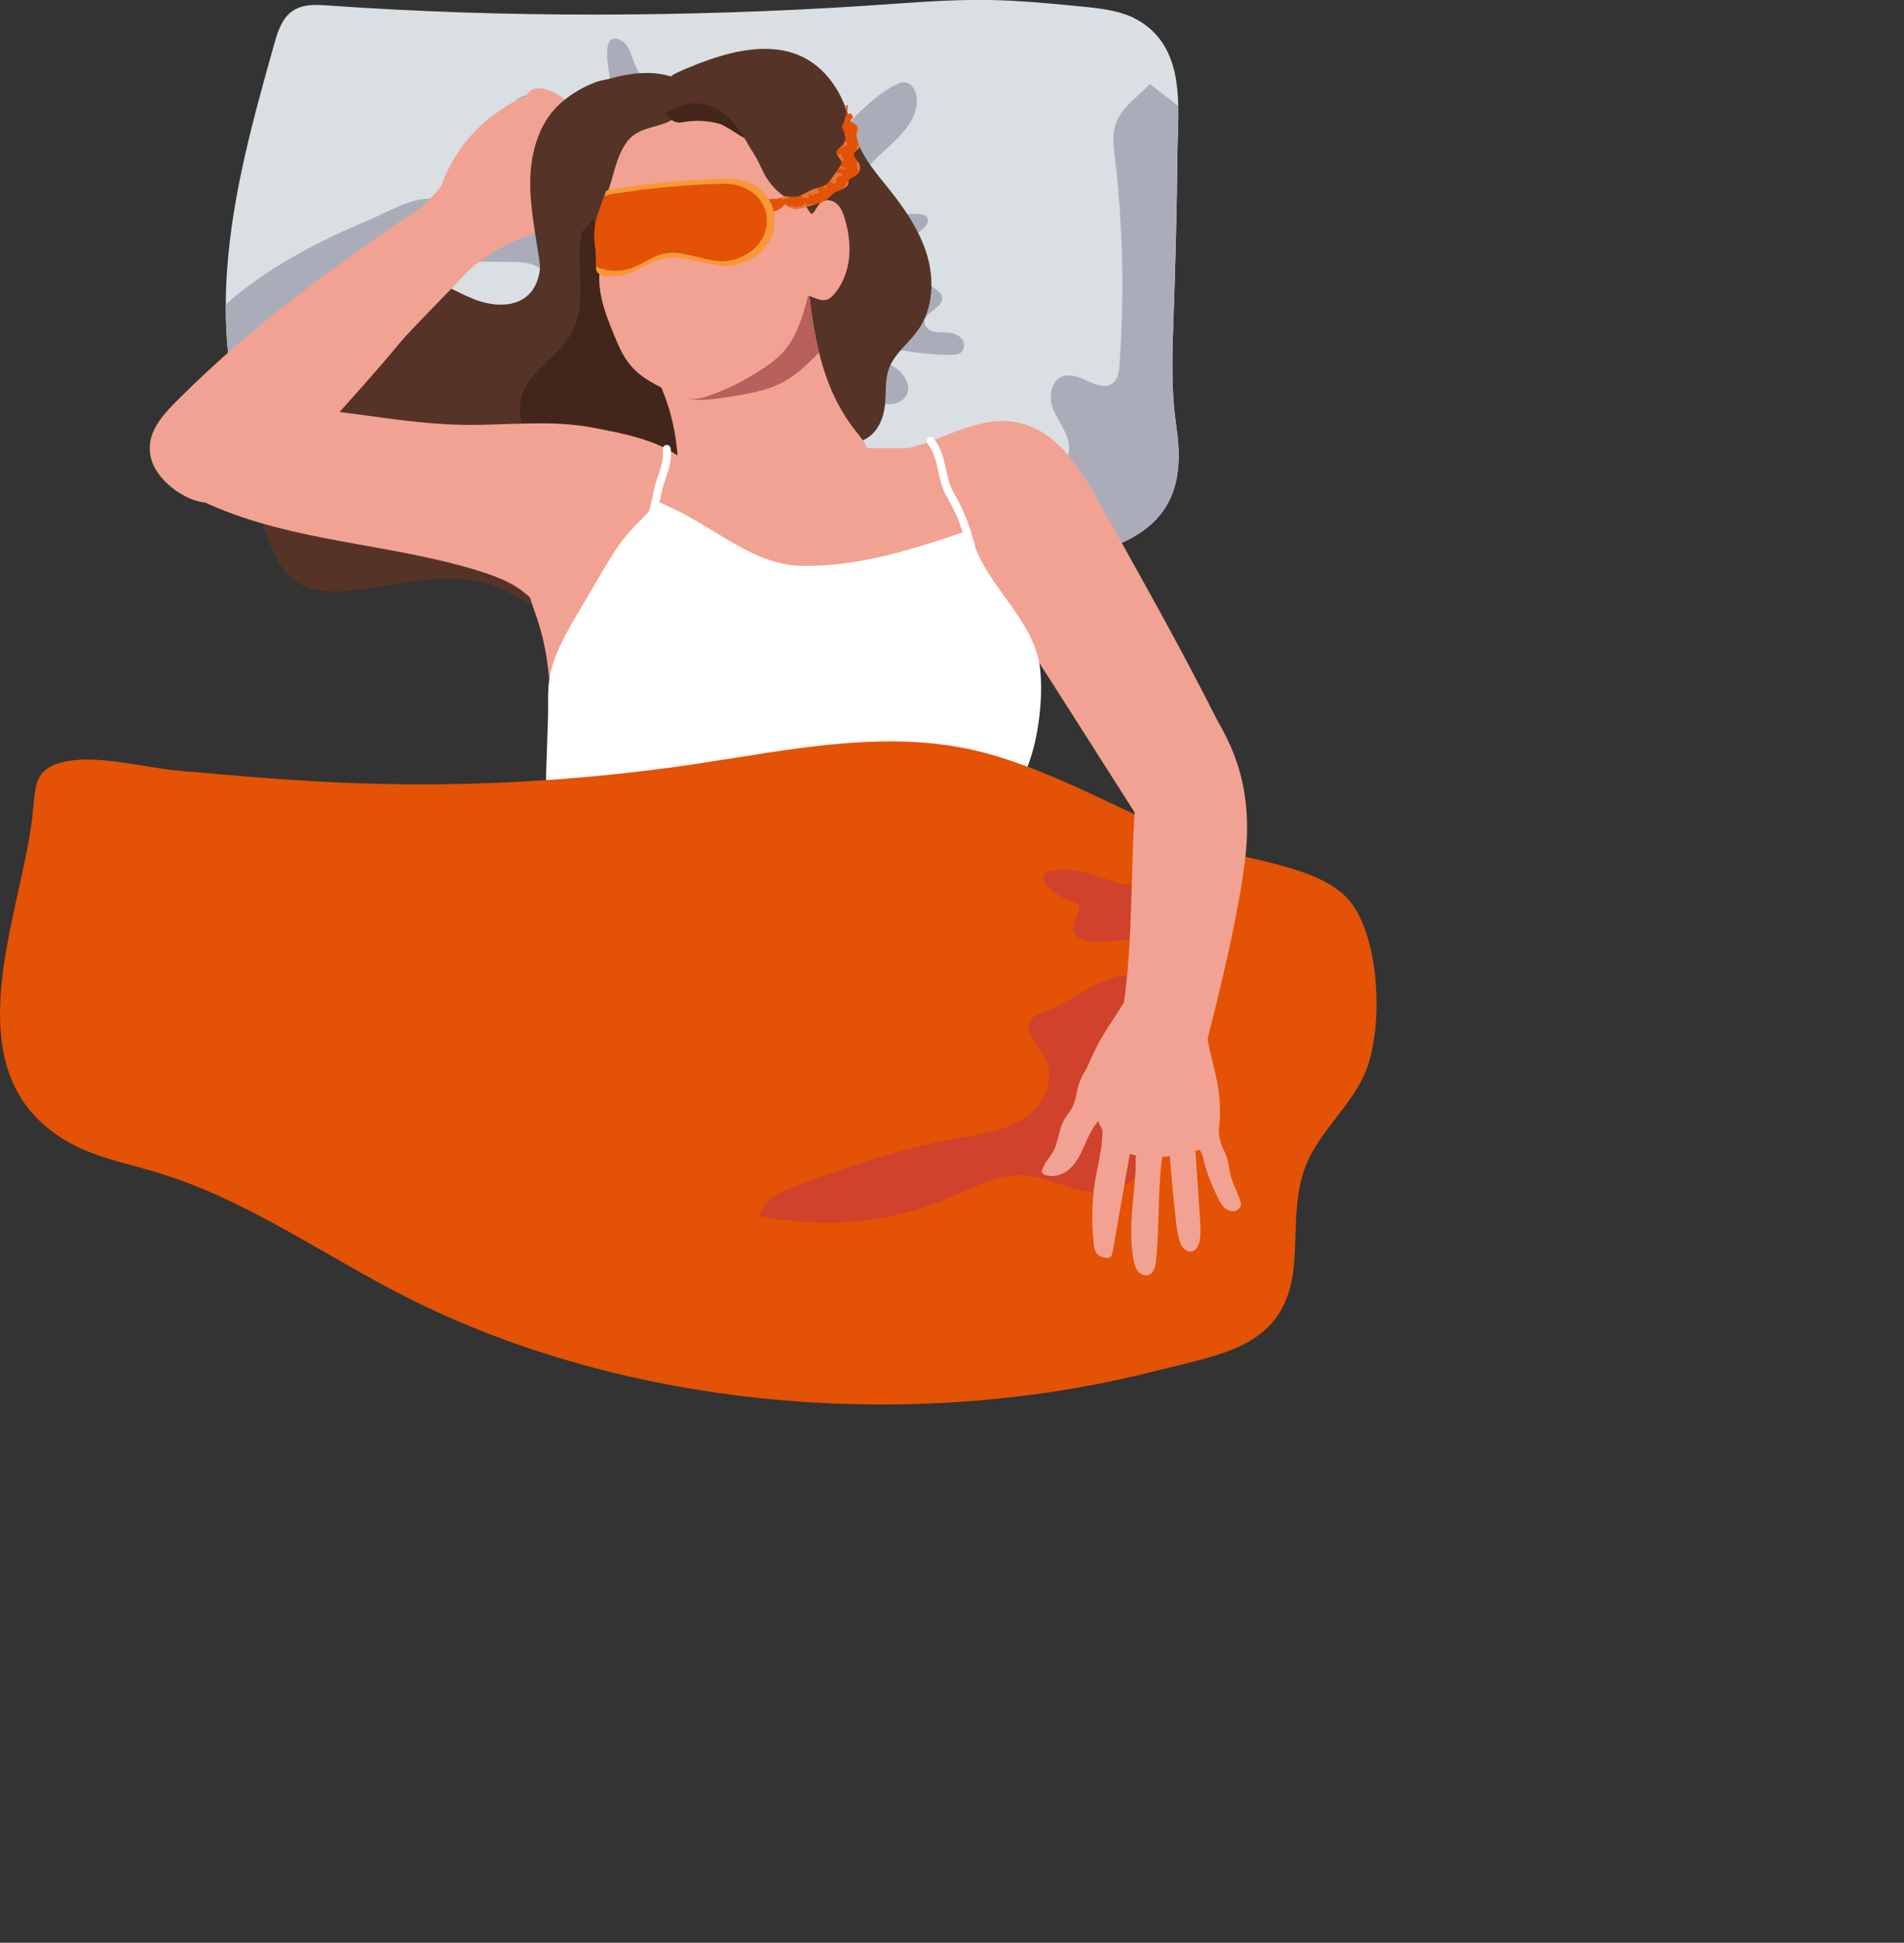 <svg width="148" height="151" viewBox="0 0 148 151" fill="none" xmlns="http://www.w3.org/2000/svg">
<rect x="0" y="0" width="148" height="151" fill="#333333" stroke="none"/>
<g id="Layer_1" clip-path="url(#clip0_2034_2557)">
<g id="pillow">
<path id="Vector" d="M21.023 38.039C21.358 38.583 21.723 39.111 22.152 39.541C22.164 39.554 22.173 39.562 22.186 39.575C22.572 39.959 23.004 40.263 23.445 40.541C27.827 43.315 32.901 43.749 37.813 44.133C48.447 44.961 58.946 44.999 69.513 44.45C72.847 44.277 76.186 44.045 79.537 43.762C83.571 43.42 88.139 42.753 90.328 39.82C91.813 37.832 91.758 35.35 91.431 33.092C91.066 30.568 91.1 28.204 91.189 25.634C91.355 21.025 91.482 16.416 91.524 11.807C91.533 10.718 91.614 9.482 91.588 8.236C91.546 6.354 91.253 4.442 90.103 2.978C89.662 2.416 89.09 1.918 88.36 1.513C87.096 0.817 85.543 0.652 84.05 0.504C81.645 0.268 79.231 0.036 76.809 -0.002C73.555 -0.053 70.31 0.255 67.065 0.462C53.512 1.336 39.047 1.391 25.498 0.424C24.425 0.348 23.238 0.293 22.402 1.133C21.795 1.745 21.511 2.712 21.256 3.628C19.67 9.287 18.075 15.015 17.651 20.983C17.587 21.869 17.553 22.764 17.549 23.659C17.532 28.791 18.529 33.978 21.027 38.035L21.023 38.039Z" fill="#D9DFE2"/>
<path id="Vector_2" d="M21.022 38.038C21.357 38.583 21.721 39.11 22.15 39.541C22.511 39.001 22.799 38.397 23.062 37.819C25.348 32.767 27.435 27.558 30.973 23.16C32.165 21.679 35.47 18.775 34.889 16.711C34.138 14.056 30.545 16.314 28.899 17.003C24.81 18.716 20.788 20.776 17.543 23.659C17.526 28.791 18.523 33.978 21.022 38.034V38.038Z" fill="#AAADB9"/>
<path id="Vector_3" d="M89.375 6.527C88.472 7.507 87.233 8.296 86.766 9.507C86.431 10.377 86.55 11.331 86.66 12.251C87.293 17.615 87.411 23.034 87.013 28.42C86.974 28.935 86.894 29.513 86.444 29.817C85.405 30.518 84.069 28.965 82.805 29.201C81.663 29.416 81.46 30.898 81.897 31.894C82.334 32.89 83.144 33.81 83.106 34.886C83.046 36.583 81.023 37.537 79.326 38.195C76.234 39.398 73.247 40.829 70.405 42.471C69.973 42.72 69.506 43.019 69.374 43.475C69.281 43.8 69.374 44.142 69.514 44.454C72.849 44.281 76.187 44.049 79.538 43.766C83.572 43.425 88.141 42.758 90.33 39.824C91.814 37.836 91.759 35.355 91.433 33.096C91.068 30.573 91.102 28.209 91.191 25.639C91.356 21.03 91.484 16.421 91.526 11.812C91.534 10.723 91.615 9.486 91.59 8.241" fill="#AAADB9"/>
<path id="Vector_4" d="M74.944 26.863C74.944 26.681 74.889 26.495 74.774 26.352C74.528 26.031 74.096 25.883 73.68 25.85C73.37 25.824 73.056 25.85 72.751 25.807C72.445 25.765 72.127 25.63 71.975 25.377C71.402 24.444 73.112 24.069 73.222 23.292C73.239 23.161 73.234 23.022 73.171 22.904C73.12 22.806 73.039 22.731 72.959 22.659C72.454 22.22 71.652 21.777 70.961 21.705C70.295 21.633 69.654 21.979 69.065 21.477C66.804 19.548 73.417 18.008 71.915 16.746C71.856 16.695 71.775 16.682 71.695 16.674C70.549 16.518 69.603 16.716 68.45 16.923C68.042 16.995 64.695 17.353 64.623 17.607C65.107 15.897 66.176 14.424 67.351 13.086C68.479 11.799 70.159 10.714 70.927 9.199C71.254 8.558 71.394 7.798 71.143 7.127C71.007 6.764 70.706 6.409 70.303 6.392C70.112 6.384 69.926 6.456 69.752 6.536C68 7.329 66.532 9.06 65.158 10.334C64.449 10.993 63.202 11.63 62.617 10.866C61.654 9.617 64.924 8.081 63.991 6.81C63.576 6.245 62.659 6.38 61.993 6.65C59.122 7.823 56.411 10.457 53.429 9.579C52.02 9.165 51.096 8.068 50.379 6.89C49.993 6.253 49.581 5.565 49.297 4.877C49.022 4.206 48.962 3.522 48.228 3.117C48.063 3.028 47.872 2.961 47.69 3.003C47.456 3.058 47.295 3.277 47.253 3.501C47.062 4.451 47.384 5.649 47.473 6.603C47.579 7.701 47.533 9.077 46.493 9.558C44.466 10.503 42.531 6.603 40.495 7.528C39.341 8.055 39.43 9.68 39.982 10.782C40.538 11.883 41.399 12.981 41.199 14.188C40.915 15.927 38.735 16.628 36.932 16.974C34.442 17.451 31.952 17.932 29.462 18.409C28.287 18.632 26.84 19.139 26.773 20.283C31.184 20.308 35.592 20.329 40.003 20.354C40.983 20.359 42.277 20.629 42.332 21.566C42.362 22.064 41.976 22.498 41.556 22.798C40.228 23.739 38.45 23.858 36.962 24.55C36.571 24.731 36.168 24.993 36.058 25.394C35.859 26.124 36.741 26.723 37.53 26.812C39.346 27.015 40.983 25.875 42.654 25.166C44.326 24.457 46.731 24.389 47.537 25.959C47.999 26.854 47.719 27.935 47.303 28.851C46.748 30.07 45.955 31.227 45.781 32.544C45.607 33.865 46.349 35.439 47.728 35.612C49.161 35.789 50.256 34.439 50.884 33.198C51.511 31.953 52.178 30.497 53.565 30.117C54.167 29.952 54.812 30.028 55.423 30.142C58.167 30.653 60.746 31.927 62.77 33.768C63.584 34.506 65.073 35.274 65.586 34.321C66.078 33.409 64.611 32.447 64.831 31.442C66.002 29.969 68.946 32.328 70.269 30.978C71.152 30.079 70.096 28.53 68.84 28.247C67.584 27.964 66.278 28.382 64.988 28.348C64.483 28.336 63.83 28.23 63.877 27.635C63.936 26.888 65.158 26.888 65.705 26.841C67.699 26.685 69.667 27.221 71.635 27.449C72.395 27.538 73.158 27.58 73.926 27.58C74.176 27.58 74.439 27.572 74.643 27.437C74.829 27.31 74.919 27.099 74.923 26.88L74.944 26.863Z" fill="#AAADB9"/>
</g>
<g id="girl">
<path id="Vector_5" d="M65.787 42.196C65.91 42.964 66.113 43.732 66.512 44.399C67.013 45.243 67.793 45.893 68.633 46.412C69.566 46.99 70.593 47.421 71.662 47.687C73.414 48.121 75.242 48.109 77.045 48.096C77.482 48.096 77.991 48.045 78.216 47.674L78.254 47.577C79.246 49.075 88.197 63.147 88.197 63.147C88.197 63.147 95.684 66.376 95.888 66.279C96.227 62.413 95.926 59.264 95.345 57.441C95.294 57.28 95.239 57.251 95.179 57.09C95.039 56.812 94.899 56.529 94.755 56.25C91.667 50.143 89.342 46.057 86.012 40.077C84.948 38.169 83.768 35.903 82.076 34.396C80.96 33.4 79.624 32.737 77.957 32.728C77.647 32.728 77.342 32.745 77.036 32.788C74.271 33.142 71.734 35.016 68.909 35.058C68.323 35.067 67.7 35.004 67.182 35.286C66.618 35.594 66.338 36.244 66.151 36.856C65.621 38.578 65.494 40.423 65.782 42.2L65.787 42.196Z" fill="#F2A292"/>
<path id="Vector_6" d="M65.045 6.945C65.805 8.186 66.102 9.633 66.627 10.975C67.162 12.343 68.082 13.428 68.995 14.563C70.271 16.15 71.463 17.851 72.053 19.797C72.638 21.742 72.541 23.979 71.37 25.642C70.636 26.685 69.508 27.487 69.084 28.69C68.778 29.559 68.888 30.513 68.795 31.429C68.689 32.484 68.244 33.594 67.306 34.105C66.598 34.489 65.724 34.464 64.956 34.219C61.995 33.265 59.866 30.741 58.402 28.145C56.523 24.815 54.971 21.299 53.774 17.669C53.163 15.812 52.642 13.93 52.218 12.022C51.789 10.089 51.84 8.603 51.925 6.662C51.933 6.476 51.942 6.286 52.027 6.122C52.154 5.873 52.43 5.738 52.688 5.619C56.858 3.75 62.135 2.188 65.049 6.949L65.045 6.945Z" fill="#563327"/>
<path id="Vector_7" d="M46.885 6.265C43.793 7.261 41.218 10.072 41.053 13.3C40.938 15.533 41.914 17.686 42.011 19.919C42.058 20.995 41.854 22.164 41.078 22.911C40.017 23.932 38.287 23.81 36.912 23.282C35.538 22.755 34.287 21.89 32.844 21.586C30.537 21.1 28.115 22.172 26.43 23.823C24.751 25.473 23.686 27.63 22.723 29.774C22.019 31.34 21.353 32.927 20.721 34.526C20.309 35.577 19.906 36.658 19.872 37.785C19.834 39.055 20.263 40.292 20.695 41.49C21.217 42.93 21.832 44.466 23.13 45.285C24.148 45.926 25.425 46.015 26.63 45.947C30.456 45.741 34.367 44.234 38.007 45.424C39.373 45.871 40.59 46.669 41.918 47.214C44.531 48.286 47.568 48.294 50.19 47.247C52.811 46.197 54.996 44.099 56.137 41.524C56.553 40.587 56.837 39.595 57.248 38.658C57.859 37.274 58.754 36.012 59.255 34.585C59.861 32.859 59.861 30.981 59.772 29.153C59.628 26.254 59.267 23.367 58.746 20.509C57.982 16.323 56.883 12.047 54.864 8.265C53.261 5.26 49.948 5.281 46.894 6.269L46.885 6.265Z" fill="#563327"/>
<path id="Vector_8" d="M78.688 57.678C77.043 61.852 75.104 65.95 74.23 70.348C74.166 70.66 74.103 70.99 73.886 71.222C73.645 71.479 73.276 71.559 72.928 71.618C69.029 72.281 65.038 71.884 61.101 71.483C55.544 70.918 49.987 70.352 44.43 69.791C44.193 69.766 43.943 69.736 43.76 69.588C43.565 69.428 43.489 69.166 43.429 68.921C41.779 62.172 43.968 54.837 41.8 48.232C41.52 47.371 41.164 46.531 41.007 45.64C40.434 42.432 42.606 39.229 45.436 37.596C48.269 35.962 51.638 35.578 54.9 35.329C59.871 34.949 64.86 34.806 69.844 34.831C71.108 34.835 72.385 34.856 73.602 35.181C74.832 35.511 75.961 36.135 77.026 36.827C80.436 39.043 82.006 41.774 81.586 45.843C81.162 49.975 80.211 53.807 78.688 57.673V57.678Z" fill="#F2A292"/>
<path id="Vector_9" d="M47.728 14.791C45.76 15.394 45.052 17.817 45.052 19.864C45.052 21.915 45.421 24.11 44.424 25.904C43.397 27.753 41.094 28.803 40.542 30.842C40.165 32.227 40.716 33.67 41.259 34.999C42.129 37.131 43.172 39.452 45.268 40.423C46.965 41.208 48.975 40.9 50.736 40.267C52.081 39.786 53.417 39.072 54.184 37.874C54.88 36.793 55.02 35.459 55.139 34.181C55.266 32.83 55.394 31.479 55.525 30.129C55.618 29.137 55.712 28.137 55.567 27.153C55.41 26.085 54.974 25.077 54.515 24.098C53.586 22.114 52.547 20.185 51.393 18.324C50.46 16.808 49.319 15.238 47.605 14.74L47.728 14.787V14.791Z" fill="#42261B"/>
<path id="Vector_10" d="M50.777 28.808C52.165 31.395 52.826 34.363 52.674 37.288C54.039 39.132 56.004 39.554 58.706 39.554C60.487 39.554 67.177 38.296 67.563 35.92C67.745 34.793 66.82 33.941 66.222 33.122C65.421 32.029 64.793 30.822 64.322 29.555C64.059 28.842 63.843 28.116 63.66 27.382C63.245 25.698 63.016 23.963 62.825 22.232C61.964 23.431 60.759 24.322 59.427 24.988C58.846 25.28 58.235 25.529 57.624 25.744C55.613 26.445 53.505 26.812 51.465 27.415C51.079 27.529 50.633 27.724 50.57 28.116C50.531 28.357 50.654 28.593 50.769 28.808H50.777Z" fill="#F2A292"/>
<path id="Vector_11" d="M46.1 33.239C42.753 32.602 39.304 33.083 35.898 33.02C30.362 32.914 24.898 31.357 19.371 31.627C18.951 31.648 18.518 31.682 18.137 31.863C17.666 32.087 17.322 32.514 17.034 32.948C16.096 34.349 15.515 35.983 15.354 37.658C15.32 38.005 15.312 38.376 15.502 38.667C15.672 38.929 15.969 39.072 16.253 39.199C22.866 42.158 30.409 42.23 37.319 44.407C38.354 44.732 39.385 45.112 40.288 45.716C41.463 46.501 42.375 47.636 43.058 48.873C43.211 49.151 43.385 49.464 43.69 49.561C44.03 49.67 44.382 49.481 44.687 49.295C47.041 47.847 49.43 46.37 51.296 44.336C52.904 42.58 55.131 39.148 53.82 36.679C52.611 34.404 48.356 33.674 46.104 33.244L46.1 33.239Z" fill="#F2A292"/>
<path id="Vector_12" d="M24.979 33.577C24.067 34.577 23.138 35.565 22.128 36.468C21.326 37.186 20.465 37.857 19.485 38.313C18.807 38.629 18.077 38.832 17.339 38.963C16.805 39.06 16.253 39.115 15.714 39.03C14.166 38.777 12.245 37.304 11.786 35.785C11.159 33.704 12.681 32.214 14.026 30.876C19.702 25.224 26.217 20.48 32.882 16.027C33.009 15.943 33.569 15.415 33.721 15.424C33.857 15.428 33.56 15.947 33.671 16.023L35.219 17.07C35.931 17.551 36.695 18.1 36.924 18.927C37.136 19.687 36.827 20.51 36.318 21.113C35.512 22.063 31.914 25.634 31.083 26.642C29.34 28.761 27.494 30.8 25.657 32.834C25.433 33.083 25.208 33.332 24.983 33.581L24.979 33.577Z" fill="#F2A292"/>
<path id="Vector_13" d="M52.685 30.551C53.356 31.159 54.378 31.134 55.282 31.032C56.206 30.931 57.131 30.788 58.043 30.61C58.819 30.459 59.591 30.281 60.317 29.969C61.649 29.395 62.692 28.424 63.664 27.382C63.248 25.698 63.019 23.963 62.828 22.232C61.967 23.431 60.762 24.322 59.43 24.988C59.252 25.254 59.065 25.52 58.875 25.778C57.301 27.901 55.209 29.733 52.685 30.551Z" fill="#B8605B"/>
<path id="Vector_14" d="M45.961 16.09C46.012 16.453 46.093 16.812 46.199 17.162C46.207 17.188 46.216 17.213 46.22 17.234C46.432 17.914 46.738 18.576 46.784 19.285C46.801 19.551 46.784 19.813 46.75 20.079C46.704 20.459 46.632 20.839 46.602 21.218C46.547 21.864 46.61 22.502 46.746 23.13C46.95 24.084 47.315 25.017 47.684 25.92C48.036 26.79 48.405 27.676 49.011 28.398C49.889 29.44 51.179 30.035 52.426 30.601C52.833 30.782 53.245 30.968 53.69 31.006C54.161 31.044 54.632 30.913 55.081 30.761C56.57 30.255 57.979 29.525 59.289 28.655C59.828 28.301 60.354 27.917 60.795 27.448C61.932 26.237 62.395 24.57 62.823 22.966C63.608 23.261 64.168 23.628 64.791 22.924C64.961 22.734 65.109 22.527 65.245 22.312C65.657 21.645 65.903 20.872 65.992 20.091C66.111 19.057 65.962 18.006 65.669 17.006C65.546 16.588 65.389 16.162 65.067 15.862C64.749 15.567 64.227 15.44 63.867 15.689C63.54 15.917 63.438 16.365 63.129 16.618C62.908 16.799 61.822 14.292 61.754 14.077C61.44 13.132 61.351 12.076 60.914 11.169C60.015 9.303 58.45 7.645 56.435 7.13C53.936 6.492 51.349 7.7 49.198 9.118C47.798 10.038 46.895 10.933 46.326 12.494C45.91 13.638 45.783 14.883 45.953 16.086L45.961 16.09Z" fill="#F2A292"/>
<path id="Vector_15" d="M79.456 60.488C80.656 58.28 81.148 54.343 80.834 51.856C80.33 47.885 76.079 45.129 75.434 41.178C71.129 42.639 66.709 44.116 62.161 43.972C59.629 43.892 57.389 42.453 55.289 41.187C54.216 40.541 53.134 39.882 51.981 39.38C51.79 39.296 51.391 39.042 51.183 39.059C50.767 39.097 51.06 39.11 50.793 39.397C50.275 39.941 49.741 40.477 49.215 41.022C48.218 42.056 47.48 43.305 46.75 44.542C46.114 45.623 45.474 46.707 44.841 47.788C43.832 49.514 42.776 51.358 42.631 53.393C42.572 54.237 42.623 55.115 42.593 55.967C42.496 58.605 42.411 61.243 42.347 63.881C42.296 65.937 42.228 68.001 42.288 70.06C42.288 70.06 56.672 74.201 63.124 74.264C66.289 74.294 73.615 74.914 76.728 74.272C76.728 74.272 77.793 63.535 79.456 60.484V60.488Z" fill="white"/>
<path id="Vector_16" d="M75.473 42.71C75.341 42.71 75.219 42.626 75.176 42.491C74.552 40.435 74.374 39.992 73.564 38.544C73.216 37.924 73.068 37.249 72.924 36.599C72.75 35.814 72.588 35.071 72.096 34.48C71.986 34.349 72.007 34.155 72.139 34.045C72.27 33.935 72.466 33.957 72.576 34.087C73.161 34.792 73.352 35.645 73.53 36.468C73.67 37.105 73.802 37.705 74.107 38.249C74.981 39.811 75.159 40.296 75.77 42.314C75.821 42.478 75.728 42.647 75.562 42.698C75.532 42.706 75.503 42.71 75.473 42.71Z" fill="white"/>
<path id="Vector_17" d="M49.778 42.387C49.731 42.387 49.684 42.374 49.638 42.353C49.485 42.277 49.421 42.091 49.502 41.939C50.248 40.462 50.537 39.643 50.791 38.288C50.893 37.74 51.046 37.297 51.182 36.908C51.398 36.279 51.585 35.739 51.517 34.92C51.504 34.751 51.631 34.604 51.801 34.587C51.971 34.574 52.119 34.701 52.136 34.87C52.212 35.815 51.996 36.444 51.767 37.107C51.636 37.495 51.496 37.896 51.402 38.402C51.139 39.808 50.825 40.703 50.058 42.218C50.002 42.328 49.892 42.387 49.782 42.387H49.778Z" fill="white"/>
<path id="Vector_18" d="M48.763 10.988C47.86 12.178 47.703 13.752 47.164 15.145C46.659 16.445 45.802 17.61 44.708 18.475C43.881 16.817 43.079 15.006 43.363 13.178C43.618 11.541 44.733 10.131 46.091 9.177C47.448 8.219 49.043 7.658 50.63 7.16C51.817 6.784 53.866 7.548 52.632 8.966C51.703 10.034 49.79 9.637 48.763 10.988Z" fill="#563327"/>
<g id="Group">
<path id="Vector_19" d="M44.123 15.462C44.123 15.462 45.803 14.833 45.116 14.188C45.116 14.188 50.33 8.118 49.723 6.502C49.116 4.881 47.895 7.152 47.326 7.937C46.754 8.722 44.179 11.123 43.882 11.254C43.882 11.254 44.522 8.587 44.251 8.093C43.979 7.599 41.574 5.982 40.883 7.481C40.883 7.481 36.217 9.169 34.346 14.327C34.185 14.766 32.789 16.07 32.789 16.07C32.789 16.07 34.422 19.809 36.153 21.27C36.153 21.27 38.299 19.189 41.154 18.294C42.194 17.969 44.111 15.462 44.111 15.462H44.123Z" fill="#F2A292"/>
<path id="Vector_20" d="M42.042 10.208C42.411 10.782 43.072 11.158 43.755 11.179C43.832 11.179 43.895 11.115 43.891 11.04C43.891 10.972 43.832 10.917 43.76 10.913C43.161 10.896 42.585 10.567 42.262 10.065C42.224 10.005 42.148 9.984 42.088 10.018C42.02 10.056 41.999 10.14 42.037 10.204L42.042 10.208Z" fill="#B8605B"/>
</g>
<path id="Vector_21" d="M43.487 8.101C41.939 9.532 41.29 11.714 41.222 13.816C41.154 15.918 41.595 17.999 41.901 20.08C41.99 20.7 42.066 21.359 41.82 21.941C41.744 22.127 41.654 22.389 41.828 22.49C41.901 22.532 41.994 22.519 42.079 22.502C42.588 22.38 43.004 22.009 43.317 21.591C43.932 20.764 44.195 19.759 44.365 18.759C44.454 18.231 44.514 17.699 44.59 17.168C44.649 16.733 44.645 16.028 44.878 15.652C45.078 15.323 45.536 15.066 45.799 14.766C46.142 14.373 46.444 13.939 46.724 13.5C47.292 12.605 47.776 11.655 48.399 10.799C48.862 10.157 49.4 9.575 49.829 8.908C50.121 8.452 50.367 7.941 50.397 7.401C50.423 6.861 50.194 6.278 49.723 6.008C49.112 5.658 48.492 5.924 47.873 6.05C47.352 6.16 46.842 6.194 46.329 6.379C45.298 6.755 44.293 7.359 43.487 8.101Z" fill="#563327"/>
<path id="Vector_22" d="M53.254 9.473C53.05 9.507 52.846 9.549 52.647 9.515C52.558 9.502 52.473 9.473 52.392 9.435C51.714 9.135 51.413 8.202 51.786 7.565C51.989 7.219 52.342 6.978 52.715 6.818C53.852 6.324 55.209 6.468 56.291 7.067C57.004 7.46 60.024 10.819 58.433 10.937C57.983 10.971 56.507 9.777 55.896 9.616C55.039 9.384 54.132 9.329 53.254 9.469V9.473Z" fill="#42261B"/>
<path id="Vector_23" d="M59.186 13.08C58.685 11.958 58.562 11.975 57.964 10.898C57.366 9.822 56.534 8.826 55.415 8.311C54.295 7.792 52.649 8.024 51.733 8.851C51.1 7.918 51.889 6.369 52.878 5.829C53.866 5.289 55.084 5.386 56.182 5.652C59.678 6.509 62.719 9.096 64.195 12.354C66.1 16.558 61.014 17.2 59.19 13.08H59.186Z" fill="#563327"/>
<path id="Vector_24" d="M48.386 19.467C47.903 19.467 47.445 19.311 47.046 18.994C46.991 18.952 46.983 18.872 47.025 18.817C47.067 18.762 47.148 18.754 47.203 18.796C48.327 19.682 49.54 18.952 50.007 18.597C50.062 18.555 50.143 18.568 50.185 18.623C50.227 18.678 50.215 18.758 50.16 18.8C49.574 19.243 48.959 19.467 48.382 19.467H48.386Z" fill="#B8605B"/>
<path id="Vector_25" d="M57.118 18.019C57.008 18.019 56.897 18.003 56.787 17.973C56.719 17.952 56.681 17.884 56.702 17.817C56.723 17.749 56.791 17.711 56.859 17.732C57.075 17.796 57.304 17.779 57.517 17.677C57.58 17.648 57.657 17.677 57.686 17.741C57.716 17.804 57.686 17.88 57.623 17.91C57.457 17.986 57.288 18.024 57.114 18.024L57.118 18.019Z" fill="#B8605B"/>
<path id="Vector_26" d="M56.571 18.603C56.537 18.603 56.503 18.59 56.477 18.561L56.248 18.308C56.202 18.257 56.206 18.177 56.257 18.126C56.308 18.08 56.388 18.084 56.439 18.134L56.668 18.388C56.715 18.438 56.711 18.519 56.66 18.569C56.634 18.59 56.605 18.603 56.575 18.603H56.571Z" fill="#B8605B"/>
<path id="Vector_27" d="M54.577 18.568C54.513 18.568 54.458 18.522 54.449 18.458C54.441 18.391 54.487 18.323 54.559 18.315C54.661 18.302 54.759 18.26 54.84 18.197C54.895 18.154 54.975 18.163 55.018 18.218C55.06 18.273 55.052 18.353 54.996 18.395C54.878 18.484 54.742 18.543 54.593 18.564C54.589 18.564 54.581 18.564 54.577 18.564V18.568Z" fill="#B8605B"/>
<path id="Vector_28" d="M47.871 19.515C47.786 19.515 47.697 19.506 47.608 19.502C47.536 19.498 47.485 19.434 47.489 19.367C47.494 19.295 47.557 19.244 47.625 19.249C47.816 19.266 47.982 19.278 48.147 19.219C48.215 19.198 48.287 19.232 48.308 19.299C48.329 19.367 48.295 19.439 48.228 19.46C48.105 19.502 47.986 19.515 47.867 19.515H47.871Z" fill="#B8605B"/>
<path id="Vector_29" d="M48.502 19.669C48.443 19.669 48.392 19.627 48.38 19.568C48.362 19.5 48.409 19.433 48.477 19.416C48.528 19.403 48.575 19.353 48.583 19.302C48.592 19.235 48.655 19.184 48.727 19.192C48.795 19.201 48.846 19.264 48.838 19.336C48.816 19.496 48.693 19.631 48.532 19.665C48.524 19.665 48.515 19.665 48.507 19.665L48.502 19.669Z" fill="#B8605B"/>
<path id="Vector_30" d="M55.296 18.374C54.808 18.374 54.418 18.285 53.841 17.927C53.782 17.889 53.765 17.813 53.798 17.753C53.837 17.694 53.913 17.677 53.972 17.711C54.681 18.15 55.071 18.146 55.818 18.095C56.042 18.078 56.272 18.007 56.467 17.889C56.734 17.728 56.967 17.538 57.226 17.272C57.277 17.222 57.358 17.222 57.408 17.272C57.459 17.323 57.459 17.403 57.408 17.454C57.133 17.732 56.887 17.935 56.602 18.108C56.373 18.247 56.098 18.336 55.835 18.353C55.635 18.366 55.461 18.378 55.296 18.378V18.374Z" fill="#B8605B"/>
<path id="Vector_31" d="M56.399 14.348C56.951 14.352 57.507 14.449 57.99 14.723C58.109 14.791 58.223 14.871 58.317 14.972C58.385 15.048 58.44 15.141 58.453 15.242C58.533 15.783 57.795 15.593 57.489 15.559C56.794 15.475 56.098 15.643 55.419 15.812C55.245 15.854 55.067 15.897 54.898 15.956C54.24 16.171 53.154 16.64 52.777 16.412C52.51 16.251 52.488 15.821 52.429 15.517C52.416 15.462 52.403 15.242 52.412 15.188C52.442 14.981 52.934 14.888 53.137 14.825C53.303 14.774 55.806 14.344 56.395 14.348H56.399Z" fill="#563327"/>
<path id="Vector_32" d="M45.965 16.09C46.016 16.453 46.096 16.812 46.202 17.163C46.211 17.188 46.266 17.433 46.275 17.454C47.454 17.441 48.603 17.201 49.766 17.057C49.88 16.69 49.418 15.774 49.019 15.706C48.922 15.69 48.82 15.706 48.722 15.715C47.806 15.841 46.89 15.964 45.973 16.09C45.973 16.09 45.969 16.09 45.965 16.09Z" fill="#563327"/>
<g id="6">
<g id="Group_2">
<g id="Group_3">
<path id="Vector_33" d="M59.336 15.467C59.684 15.471 60.032 15.467 60.38 15.454C60.533 15.446 60.647 15.387 60.762 15.336C60.855 15.294 60.953 15.256 61.076 15.256C61.152 15.256 61.228 15.264 61.309 15.273C61.389 15.285 61.47 15.298 61.555 15.306C61.589 15.306 61.618 15.311 61.653 15.311C61.767 15.311 61.877 15.298 61.979 15.277C62.06 15.256 62.14 15.23 62.217 15.201C62.565 15.062 62.887 14.829 63.243 14.699C63.362 14.652 63.489 14.618 63.617 14.585C63.739 14.551 63.858 14.513 63.973 14.466C64.007 14.454 64.036 14.437 64.07 14.42C64.092 14.408 64.109 14.399 64.13 14.386C64.261 14.31 64.367 14.209 64.465 14.104C64.575 13.981 64.668 13.85 64.758 13.72C64.847 13.593 64.931 13.466 65.021 13.34C65.072 13.268 65.118 13.196 65.169 13.124C65.186 13.103 65.203 13.078 65.216 13.053C65.245 13.01 65.275 12.964 65.305 12.918C65.368 12.812 65.415 12.702 65.398 12.584C65.398 12.567 65.394 12.546 65.385 12.529C65.335 12.352 65.156 12.196 65.067 12.031C65.021 11.951 64.999 11.867 65.021 11.778C65.05 11.66 65.152 11.571 65.262 11.487C65.385 11.394 65.521 11.305 65.585 11.179C65.602 11.141 65.615 11.103 65.615 11.065C65.615 11.048 65.615 11.035 65.615 11.018C65.848 10.613 65.589 10.22 65.428 9.803C65.483 9.769 65.53 9.714 65.564 9.638C65.615 9.516 65.661 9.36 65.687 9.191C65.844 8.895 65.797 8.503 65.75 8.186C65.75 8.186 65.75 8.182 65.75 8.178H65.886C65.886 8.22 65.89 8.262 65.89 8.304C65.89 8.6 65.801 8.878 65.852 8.921C65.852 8.921 65.856 8.921 65.861 8.925C65.865 8.925 65.869 8.925 65.873 8.925C65.916 8.912 65.962 8.815 66.06 8.815C66.068 8.815 66.077 8.815 66.085 8.815C66.179 8.828 66.268 8.925 66.289 9.013C66.293 9.03 66.293 9.051 66.293 9.068C66.293 9.119 66.272 9.17 66.234 9.216C66.174 9.292 66.077 9.364 65.95 9.414C65.971 9.423 65.996 9.427 66.017 9.435C66.187 9.49 66.365 9.566 66.501 9.663C66.662 9.777 66.76 9.917 66.713 10.085C66.692 10.157 66.645 10.22 66.611 10.292C66.603 10.305 66.599 10.318 66.594 10.335C66.526 10.512 66.594 10.702 66.666 10.892C66.772 11.153 66.895 11.407 66.709 11.609C66.709 11.609 66.705 11.613 66.7 11.618C66.645 11.672 66.573 11.715 66.514 11.765C66.48 11.791 66.45 11.82 66.429 11.85C66.391 11.905 66.374 11.955 66.374 12.01C66.374 12.171 66.518 12.339 66.65 12.508C66.692 12.563 66.734 12.618 66.764 12.673C66.917 12.93 66.879 13.251 66.692 13.487C66.624 13.576 66.535 13.648 66.429 13.707C66.425 13.707 66.416 13.715 66.412 13.715C66.331 13.758 66.246 13.791 66.17 13.833C66.09 13.876 66.022 13.931 65.984 14.002C65.966 14.036 65.958 14.07 65.954 14.108C65.945 14.167 65.945 14.226 65.933 14.285C65.882 14.5 65.674 14.623 65.428 14.728C65.224 14.817 64.995 14.897 64.817 15.011C64.613 15.146 64.482 15.336 64.291 15.484C64.019 15.695 63.659 15.8 63.307 15.902C63.298 15.902 63.29 15.906 63.281 15.91C62.993 15.99 62.709 16.075 62.42 16.155C62.17 16.227 61.903 16.298 61.648 16.239C61.508 16.21 61.389 16.142 61.279 16.062C61.194 15.999 61.114 15.931 61.042 15.864C60.889 16.053 60.681 16.214 60.439 16.328C60.337 16.374 60.227 16.416 60.117 16.446C59.973 16.488 59.85 16.484 59.731 16.467C59.595 16.45 59.459 16.416 59.294 16.416C59.311 16.1 59.324 15.779 59.336 15.463V15.467Z" fill="#E35205"/>
<path id="Vector_34" d="M65.778 8.461C65.778 8.461 65.795 8.461 65.804 8.457C65.85 8.516 65.838 8.601 65.791 8.664C65.791 8.596 65.791 8.529 65.783 8.461H65.778Z" fill="#72B090"/>
<path id="Vector_35" d="M59.666 16.166C59.712 16.128 59.776 16.107 59.835 16.086C60.102 15.985 60.353 15.841 60.565 15.673C60.586 15.656 60.611 15.635 60.641 15.635C60.701 15.635 60.734 15.694 60.79 15.711C60.887 15.74 60.964 15.639 61.057 15.605C61.176 15.563 61.328 15.63 61.434 15.571C61.532 15.517 61.515 15.398 61.557 15.31C61.591 15.31 61.621 15.314 61.655 15.314C61.77 15.314 61.88 15.301 61.982 15.28C61.999 15.297 62.016 15.31 62.028 15.326C62.062 15.369 62.092 15.411 62.143 15.436C62.19 15.462 62.249 15.462 62.3 15.474C62.393 15.495 62.474 15.55 62.571 15.55C62.673 15.55 62.762 15.491 62.851 15.453C62.978 15.398 63.123 15.377 63.267 15.352C63.407 15.331 63.555 15.301 63.674 15.238C63.793 15.175 63.886 15.061 63.873 14.938C63.869 14.879 63.84 14.824 63.835 14.769C63.835 14.71 63.873 14.647 63.941 14.643C64.035 14.639 64.077 14.731 64.136 14.79C64.187 14.837 64.264 14.858 64.336 14.85C64.408 14.841 64.472 14.795 64.493 14.736C64.493 14.723 64.506 14.714 64.493 14.702C64.45 14.643 64.412 14.584 64.37 14.525C64.4 14.449 64.522 14.432 64.612 14.453C64.705 14.474 64.79 14.52 64.887 14.516C65.074 14.516 65.184 14.343 65.222 14.191C65.261 14.039 65.286 13.866 65.435 13.773C65.549 13.702 65.719 13.693 65.808 13.6C65.833 13.575 65.85 13.528 65.816 13.503C65.774 13.474 65.719 13.512 65.664 13.516C65.57 13.524 65.507 13.423 65.541 13.347C65.575 13.275 65.659 13.229 65.744 13.191C65.825 13.153 65.914 13.115 65.956 13.043C65.965 13.026 65.973 13.009 65.969 12.992C65.956 12.95 65.888 12.942 65.838 12.925C65.689 12.87 65.719 12.697 65.727 12.562C65.744 12.309 65.591 12.068 65.511 11.823C65.49 11.756 65.473 11.68 65.511 11.617C65.583 11.503 65.782 11.503 65.91 11.431C66.024 11.367 66.075 11.237 66.028 11.127C65.995 11.047 65.914 10.983 65.88 10.903C65.829 10.785 65.888 10.654 65.905 10.532C65.922 10.405 65.871 10.249 65.723 10.224C65.681 10.215 65.638 10.224 65.596 10.224C65.575 10.165 65.549 10.106 65.519 10.042C65.524 10.042 65.532 10.042 65.536 10.042C65.609 10.034 65.693 10.034 65.74 9.983C65.821 9.895 65.681 9.776 65.549 9.755C65.524 9.755 65.498 9.747 65.473 9.747C65.502 9.717 65.528 9.675 65.549 9.629C65.6 9.506 65.647 9.35 65.676 9.181C65.723 9.093 65.753 9 65.765 8.898C65.791 8.903 65.816 8.907 65.842 8.911C65.85 8.911 65.855 8.911 65.863 8.911C65.995 8.932 66.126 8.991 66.19 9.093C66.211 9.126 66.224 9.164 66.224 9.207C66.164 9.283 66.067 9.354 65.939 9.405C65.961 9.413 65.986 9.418 66.007 9.426C65.956 9.439 65.91 9.451 65.876 9.481C65.965 9.574 66.118 9.599 66.245 9.65C66.372 9.7 66.491 9.827 66.423 9.928C66.389 9.983 66.317 10.013 66.279 10.068C66.245 10.122 66.253 10.177 66.262 10.236C66.296 10.452 66.334 10.671 66.431 10.878C66.482 10.988 66.554 11.097 66.546 11.216C66.537 11.321 66.461 11.418 66.372 11.494C66.355 11.507 66.338 11.524 66.334 11.541C66.33 11.557 66.334 11.579 66.347 11.595C66.38 11.655 66.431 11.709 66.499 11.743C66.465 11.768 66.436 11.798 66.415 11.828C66.376 11.883 66.359 11.933 66.359 11.988C66.143 12.064 65.91 12.216 66.16 12.389C66.232 12.351 66.325 12.334 66.41 12.338C66.376 12.389 66.308 12.418 66.266 12.465C66.185 12.549 66.228 12.676 66.291 12.773C66.355 12.87 66.44 12.963 66.44 13.073C66.44 13.199 66.325 13.309 66.304 13.436C66.291 13.512 66.313 13.596 66.368 13.659C66.38 13.672 66.389 13.685 66.402 13.697C66.321 13.74 66.236 13.773 66.16 13.816C66.075 13.782 65.99 13.735 65.905 13.761C65.825 13.782 65.782 13.858 65.757 13.921C65.698 14.056 65.647 14.191 65.604 14.33C65.587 14.377 65.575 14.428 65.541 14.47C65.49 14.537 65.401 14.575 65.316 14.605C65.078 14.681 64.807 14.698 64.603 14.829C64.637 14.833 64.624 14.875 64.603 14.9C64.489 15.018 64.374 15.137 64.264 15.255C64.145 15.377 64.026 15.504 63.865 15.584C63.572 15.732 63.208 15.711 62.868 15.681C62.822 15.681 62.775 15.668 62.771 15.63C62.648 15.656 62.533 15.694 62.423 15.749C62.33 15.791 62.24 15.846 62.134 15.863C61.969 15.884 61.808 15.799 61.672 15.715C61.63 15.69 61.579 15.66 61.523 15.664C61.502 15.664 61.481 15.673 61.46 15.681C61.333 15.723 61.205 15.77 61.091 15.829C60.853 15.951 60.667 16.133 60.471 16.297C60.463 16.306 60.45 16.314 60.442 16.323C60.34 16.369 60.23 16.411 60.119 16.441C59.975 16.483 59.852 16.479 59.733 16.462C59.678 16.42 59.636 16.365 59.636 16.302C59.636 16.247 59.619 16.196 59.666 16.158V16.166Z" fill="#E35205"/>
<path id="Vector_36" opacity="0.2" d="M65.065 12.026C65.158 12.191 65.332 12.347 65.383 12.524C65.417 12.516 65.451 12.503 65.476 12.486C65.531 12.452 65.565 12.393 65.544 12.338C65.523 12.292 65.468 12.258 65.447 12.212C65.413 12.14 65.468 12.047 65.4 11.992C65.323 12.018 65.239 12.039 65.158 12.039C65.124 12.039 65.094 12.034 65.061 12.026H65.065Z" fill="white"/>
<path id="Vector_37" opacity="0.2" d="M65.618 11.061C65.618 11.061 65.609 11.061 65.605 11.061C65.605 11.099 65.592 11.137 65.575 11.175C65.516 11.301 65.38 11.39 65.253 11.483C65.287 11.479 65.317 11.475 65.35 11.466C65.457 11.445 65.558 11.415 65.656 11.377C65.724 11.352 65.792 11.327 65.838 11.276C65.885 11.23 65.898 11.154 65.851 11.107C65.796 11.052 65.698 11.057 65.618 11.061Z" fill="white"/>
<path id="Vector_38" opacity="0.2" d="M65.659 10.402C65.71 10.415 65.757 10.436 65.774 10.478C65.799 10.537 65.757 10.588 65.702 10.634C65.702 10.559 65.685 10.482 65.663 10.402H65.659Z" fill="white"/>
<path id="Vector_39" opacity="0.2" d="M66.665 10.887C66.644 11.047 66.691 11.216 66.636 11.372C66.619 11.423 66.593 11.47 66.606 11.52C66.619 11.562 66.653 11.592 66.699 11.609C66.699 11.609 66.704 11.604 66.708 11.6C66.894 11.398 66.771 11.145 66.665 10.883V10.887Z" fill="white"/>
<path id="Vector_40" opacity="0.2" d="M66.499 9.658C66.516 9.772 66.652 9.873 66.627 9.987C66.618 10.042 66.572 10.089 66.563 10.139C66.555 10.19 66.576 10.241 66.605 10.287C66.639 10.22 66.69 10.152 66.707 10.08C66.754 9.911 66.656 9.772 66.495 9.658H66.499Z" fill="white"/>
<path id="Vector_41" opacity="0.2" d="M66.083 8.811C66.087 8.857 66.1 8.903 66.13 8.946C66.168 8.996 66.227 9.034 66.291 9.064C66.291 9.047 66.291 9.026 66.287 9.009C66.265 8.925 66.176 8.823 66.083 8.811Z" fill="white"/>
<path id="Vector_42" opacity="0.2" d="M66.646 12.504C66.646 12.504 66.638 12.525 66.638 12.538C66.612 12.703 66.587 12.871 66.638 13.032C66.659 13.095 66.689 13.158 66.701 13.222C66.714 13.281 66.714 13.34 66.701 13.399C66.697 13.424 66.689 13.454 66.689 13.479C66.875 13.243 66.913 12.922 66.761 12.665C66.727 12.61 66.689 12.555 66.646 12.5V12.504Z" fill="white"/>
<path id="Vector_43" opacity="0.2" d="M64.075 14.535C64.139 14.594 64.202 14.657 64.266 14.716C64.291 14.716 64.313 14.691 64.308 14.67C64.308 14.649 64.291 14.628 64.275 14.611C64.215 14.539 64.164 14.463 64.122 14.383C64.105 14.396 64.084 14.404 64.062 14.417C64.033 14.434 63.999 14.45 63.965 14.463C64.007 14.476 64.041 14.505 64.071 14.535H64.075Z" fill="white"/>
<path id="Vector_44" opacity="0.2" d="M63.24 14.695C62.88 14.83 62.562 15.063 62.214 15.198C62.303 15.257 62.388 15.32 62.477 15.379C62.49 15.388 62.498 15.396 62.515 15.396C62.545 15.4 62.57 15.379 62.6 15.371C62.676 15.337 62.782 15.379 62.85 15.337C62.897 15.307 62.901 15.248 62.893 15.202C62.88 15.151 62.854 15.105 62.854 15.058C62.854 15.05 62.854 15.037 62.863 15.029C62.884 15.004 62.931 15.02 62.956 15.041C63.028 15.092 63.092 15.151 63.151 15.21C63.206 15.177 63.262 15.143 63.312 15.105C63.389 15.05 63.495 15.025 63.593 15.041C63.609 15.041 63.631 15.05 63.648 15.041C63.669 15.033 63.673 15.008 63.673 14.987C63.66 14.864 63.529 14.75 63.58 14.636C63.588 14.619 63.601 14.602 63.614 14.59C63.491 14.624 63.363 14.657 63.24 14.704V14.695Z" fill="white"/>
<path id="Vector_45" opacity="0.2" d="M65.018 13.33C64.928 13.457 64.844 13.583 64.755 13.71C64.665 13.841 64.572 13.976 64.462 14.094C64.53 14.119 64.593 14.153 64.653 14.191C64.695 14.221 64.738 14.246 64.788 14.263C64.839 14.28 64.903 14.28 64.945 14.25C64.988 14.221 65.001 14.174 65.009 14.132C65.022 14.039 65.009 13.946 65.035 13.858C65.06 13.769 65.141 13.68 65.251 13.672C65.306 13.672 65.365 13.685 65.412 13.659C65.472 13.626 65.459 13.545 65.404 13.503C65.349 13.465 65.272 13.457 65.2 13.448C65.175 13.448 65.149 13.444 65.128 13.436C65.111 13.427 65.098 13.419 65.081 13.406C65.056 13.385 65.03 13.36 65.013 13.334L65.018 13.33Z" fill="white"/>
<path id="Vector_46" opacity="0.2" d="M65.298 12.912C65.272 12.959 65.239 13.001 65.209 13.047C65.192 13.068 65.175 13.094 65.162 13.119C65.268 13.102 65.378 13.089 65.48 13.119C65.531 13.132 65.578 13.153 65.629 13.149C65.68 13.149 65.731 13.098 65.705 13.06C65.692 13.039 65.663 13.03 65.637 13.022C65.557 12.996 65.476 12.975 65.391 12.95C65.357 12.942 65.323 12.929 65.294 12.916L65.298 12.912Z" fill="white"/>
<path id="Vector_47" opacity="0.2" d="M60.764 15.332C60.764 15.395 60.781 15.467 60.734 15.513C60.819 15.513 60.908 15.513 60.985 15.48C61.027 15.459 61.061 15.429 61.099 15.412C61.142 15.391 61.197 15.387 61.231 15.412C61.252 15.429 61.269 15.459 61.299 15.454C61.316 15.45 61.32 15.433 61.324 15.421C61.333 15.37 61.316 15.319 61.311 15.273C61.235 15.264 61.159 15.256 61.078 15.256C60.955 15.256 60.857 15.294 60.764 15.336V15.332Z" fill="white"/>
<path id="Vector_48" opacity="0.2" d="M61.276 16.063C61.387 16.143 61.505 16.206 61.645 16.24C61.9 16.295 62.167 16.223 62.417 16.156C62.706 16.076 62.99 15.991 63.279 15.911C63.245 15.886 63.198 15.869 63.156 15.865C63.071 15.856 62.99 15.882 62.91 15.903C62.825 15.924 62.74 15.941 62.655 15.953C62.638 15.953 62.625 15.957 62.608 15.953C62.596 15.953 62.583 15.936 62.583 15.924C62.583 15.915 62.591 15.911 62.596 15.907C62.634 15.869 62.647 15.814 62.634 15.768C62.625 15.768 62.613 15.768 62.604 15.768C62.523 15.789 62.481 15.856 62.439 15.919C62.401 15.983 62.341 16.046 62.256 16.05C62.188 16.05 62.125 16.008 62.057 16.021C61.985 16.029 61.938 16.097 61.866 16.105C61.815 16.11 61.768 16.088 61.73 16.067C61.692 16.042 61.654 16.012 61.611 15.995C61.518 15.962 61.412 15.995 61.327 16.038C61.31 16.046 61.293 16.059 61.276 16.067V16.063Z" fill="white"/>
<path id="Vector_49" opacity="0.2" d="M65.873 14.142C65.759 14.222 65.767 14.369 65.686 14.475C65.636 14.543 65.546 14.589 65.487 14.652C65.466 14.673 65.449 14.699 65.428 14.724C65.674 14.618 65.882 14.496 65.933 14.281C65.945 14.222 65.945 14.163 65.954 14.104C65.924 14.112 65.899 14.125 65.873 14.142Z" fill="white"/>
</g>
<g id="Group_4">
<path id="Vector_50" d="M46.256 19.037C46.142 18.146 46.244 17.247 46.566 16.408C46.6 16.323 46.63 16.235 46.664 16.146C46.803 15.749 46.935 15.344 47.075 14.947C47.113 14.838 47.211 14.757 47.325 14.736C47.588 14.694 47.851 14.652 48.123 14.61C49.336 14.428 50.617 14.268 51.958 14.145C53.586 13.998 55.13 13.917 56.577 13.884C57.459 13.867 58.261 14.116 58.885 14.555C59.606 15.061 60.089 15.821 60.195 16.707C60.208 16.808 60.212 16.91 60.217 17.011V17.176C60.229 17.682 60.106 18.176 59.877 18.619C59.3 19.746 58.053 20.586 56.615 20.679C56.475 20.687 56.322 20.679 56.153 20.671C55.852 20.645 55.512 20.586 55.156 20.514C55.097 20.502 55.037 20.489 54.974 20.476C54.863 20.455 54.757 20.43 54.647 20.409C53.722 20.21 52.755 19.987 52.102 20.042C50.384 20.185 49.701 21.202 48.123 21.434C48.08 21.443 48.034 21.447 47.991 21.451C47.593 21.498 47.202 21.485 46.837 21.422C46.519 21.367 46.307 21.076 46.328 20.759C46.371 20.185 46.328 19.611 46.256 19.033V19.037Z" fill="#F89837"/>
<path id="Vector_51" d="M46.244 18.952C46.13 18.108 46.236 17.247 46.545 16.45C46.584 16.348 46.622 16.251 46.656 16.146C46.757 15.85 46.855 15.555 46.957 15.259C47.19 15.175 47.432 15.111 47.686 15.069C49.023 14.854 50.452 14.668 51.967 14.529C53.472 14.39 54.902 14.314 56.238 14.284C58.105 14.242 59.572 15.445 59.602 17.049V17.192C59.636 18.779 58.126 20.193 56.268 20.311C55.22 20.379 53.192 19.556 52.106 19.645C50.473 19.784 49.841 20.843 48.293 21.02C47.572 21.105 46.893 20.987 46.325 20.725C46.367 20.134 46.316 19.539 46.24 18.94L46.244 18.952Z" fill="#E35205"/>
<path id="Vector_52" d="M46.273 19.186C46.159 18.215 46.256 17.232 46.6 16.316C46.621 16.261 46.642 16.206 46.659 16.151C46.736 15.94 46.803 15.725 46.88 15.514C47.168 15.391 47.482 15.303 47.809 15.248C49.111 15.041 50.507 14.864 51.979 14.729C53.446 14.594 54.838 14.518 56.14 14.484C57.96 14.437 59.385 15.556 59.415 17.05V17.185C59.444 18.666 57.973 19.992 56.166 20.11C55.143 20.177 53.171 19.414 52.11 19.506C50.52 19.642 49.9 20.633 48.394 20.802C47.631 20.887 46.922 20.76 46.341 20.473C46.354 20.047 46.324 19.616 46.273 19.186Z" fill="#E35205"/>
</g>
</g>
</g>
</g>
<g id="blanket">
<path id="Vector_53" d="M2.463 86.466C3.12 87.234 3.935 87.931 4.936 88.551C7.137 89.914 9.759 90.387 12.241 91.138C19.121 93.219 25.077 97.507 31.482 100.766C48.819 109.591 71.008 111.351 89.775 106.569C95.06 105.223 99.989 104.721 100.575 98.377C100.817 95.747 100.532 93 101.521 90.547C102.556 87.994 104.838 86.124 106.005 83.63C107.557 80.308 107.32 73.323 105.109 70.276C102.959 67.313 97.126 66.967 93.945 65.785C88.061 63.599 82.546 60.095 76.468 58.496C69.193 56.58 61.523 58.264 54.083 59.378C44.781 60.766 35.342 61.248 25.951 60.804C21.916 60.614 17.891 60.256 13.865 59.901C11.273 59.669 7.668 58.66 5.118 59.184C2.505 59.715 2.789 61.172 2.501 63.59C1.691 70.432 -2.674 80.49 2.463 86.47V86.466Z" fill="#E35205"/>
<path id="Vector_54" d="M85.505 73.191C84.631 73.242 83.439 73.022 83.405 72.153C83.38 71.461 84.186 70.735 83.749 70.199C82.76 69.988 81.857 69.414 81.25 68.608C81.114 68.43 80.996 68.19 81.106 67.996C81.174 67.877 81.309 67.818 81.441 67.776C83.753 67.004 86.137 68.781 88.576 68.852C89.441 68.878 90.307 68.688 91.172 68.709C92.037 68.734 92.979 69.034 93.425 69.772C95.24 72.786 86.85 73.111 85.505 73.183V73.191Z" fill="#D0422B"/>
<path id="Vector_55" d="M81.202 78.657C80.803 78.792 80.374 78.936 80.133 79.278C79.496 80.177 80.663 81.211 81.214 82.165C82.139 83.769 81.134 85.913 79.577 86.93C78.025 87.947 76.099 88.171 74.266 88.496C70.109 89.239 66.113 90.657 62.134 92.071C60.836 92.531 59.368 93.168 58.995 94.485C63.971 95.574 69.282 95.055 73.952 93.029C75.687 92.277 77.426 91.298 79.318 91.345C81.609 91.4 83.755 92.957 86.016 92.602C87.963 92.299 89.448 90.589 90.072 88.728C90.95 86.098 91.45 79.303 89.741 76.978C87.488 73.913 83.789 77.784 81.202 78.666V78.657Z" fill="#D0422B"/>
</g>
<g id="hand">
<path id="Vector_56" d="M88.164 63.659C87.858 68.99 88.066 75.186 86.959 80.187C86.959 80.187 93.551 81.943 93.551 81.939C93.657 81.496 96.41 71.341 96.868 65.955C97.415 59.527 94.62 56.303 94.217 55.23C92.088 56.877 88.537 62.878 88.215 62.899C88.202 63.136 88.181 63.414 88.168 63.659H88.164Z" fill="#F2A292"/>
<g id="Group_5">
<path id="Vector_57" d="M80.996 90.951C80.983 91.006 80.975 91.065 80.992 91.12C81.022 91.213 81.115 91.267 81.204 91.301C81.811 91.55 82.536 91.348 83.045 90.934C83.554 90.52 83.889 89.934 84.161 89.339C84.436 88.743 84.665 88.127 85.03 87.583C85.136 87.427 85.251 87.275 85.361 87.127C85.416 87.262 85.476 87.393 85.539 87.528C85.688 87.857 85.849 88.182 86.065 88.473C86.57 89.153 87.359 89.588 88.186 89.786C89.013 89.989 89.875 89.972 90.723 89.883C91.279 89.824 91.83 89.731 92.373 89.613C92.916 89.491 93.468 89.33 93.909 88.988C94.931 88.195 94.859 86.853 94.812 85.696C94.749 84.13 94.227 82.628 93.93 81.091C93.752 80.18 93.879 79.019 94.18 77.943C94.223 77.787 94.269 77.63 94.324 77.478C94.324 77.478 94.324 77.478 94.324 77.474C94.481 76.934 94.642 76.394 94.799 75.858C93.183 75.056 90.388 74.292 88.806 73.65C88.594 74.486 88.441 75.157 88.267 75.757C88.267 75.757 88.267 75.757 88.267 75.761C88.118 76.271 87.961 76.727 87.745 77.187C87.631 77.428 87.503 77.673 87.355 77.922C86.786 78.876 86.137 79.779 85.578 80.737C85.285 81.239 85.056 81.754 84.81 82.273C84.725 82.455 84.653 82.628 84.572 82.801H84.568C84.551 82.835 84.538 82.868 84.525 82.906C84.47 83.02 84.411 83.134 84.339 83.248C84.101 83.628 83.919 84.037 83.8 84.472C83.664 84.979 83.613 85.515 83.389 85.987C83.194 86.388 82.884 86.722 82.676 87.119C82.277 87.87 82.273 88.786 81.853 89.524C81.582 90.01 81.136 90.415 81.009 90.955L80.996 90.951Z" fill="#F2A292"/>
<path id="Vector_58" d="M85.548 89.474C85.48 90.027 85.348 90.572 85.242 91.12C84.877 92.973 84.805 94.881 85.03 96.755C85.06 97.021 85.111 97.304 85.302 97.489C85.421 97.608 85.582 97.671 85.743 97.717C85.942 97.781 86.192 97.819 86.341 97.671C86.434 97.582 86.46 97.443 86.485 97.316C86.931 94.784 87.372 92.256 87.817 89.723C87.847 89.563 87.872 89.403 87.86 89.238C87.821 88.803 87.499 88.457 87.194 88.145C86.935 87.883 86.676 87.621 86.417 87.356C86.133 87.069 85.985 86.925 85.832 87.381C85.603 88.06 85.722 88.782 85.552 89.466L85.548 89.474Z" fill="#F2A292"/>
<path id="Vector_59" d="M88.114 97.915C88.174 98.223 88.25 98.54 88.445 98.789C88.64 99.038 88.979 99.198 89.276 99.097C89.688 98.957 89.807 98.447 89.853 98.02C90.142 95.357 89.972 92.656 90.333 90.001C90.345 89.891 90.362 89.778 90.311 89.68C90.26 89.579 90.159 89.52 90.057 89.469C89.637 89.246 88.865 88.756 88.496 89.288C88.174 89.748 88.305 90.562 88.267 91.09C88.165 92.563 87.953 94.032 87.932 95.513C87.919 96.32 87.966 97.13 88.114 97.923V97.915Z" fill="#F2A292"/>
<path id="Vector_60" d="M91.405 94.922C91.465 95.42 91.532 95.922 91.677 96.403C91.745 96.627 91.834 96.847 91.991 97.02C92.147 97.193 92.381 97.311 92.614 97.273C93.026 97.21 93.216 96.728 93.272 96.315C93.344 95.745 93.306 95.171 93.272 94.597C93.161 92.989 93.051 91.381 92.941 89.773C92.928 89.557 92.907 89.329 92.78 89.161C92.326 88.557 91.057 88.815 90.964 89.579C90.905 90.085 91.002 90.634 91.04 91.14C91.083 91.731 91.134 92.318 91.193 92.909C91.257 93.584 91.333 94.255 91.414 94.926L91.405 94.922Z" fill="#F2A292"/>
<path id="Vector_61" d="M94.92 88.899C95.035 89.228 95.213 89.532 95.328 89.861C95.506 90.363 95.535 90.908 95.68 91.423C95.76 91.722 95.879 92.01 95.998 92.296C96.117 92.588 96.24 92.883 96.358 93.174C96.413 93.314 96.473 93.457 96.464 93.605C96.448 93.892 96.168 94.12 95.879 94.141C95.591 94.162 95.311 94.01 95.107 93.799C94.908 93.588 94.776 93.326 94.649 93.065C94.216 92.17 93.826 91.246 93.588 90.279C93.52 90.001 93.465 89.713 93.313 89.469C93.096 89.123 92.689 88.869 92.63 88.464C92.57 88.042 92.918 87.679 93.241 87.396C93.546 87.126 94.437 85.999 94.746 86.805C94.861 87.101 94.734 87.514 94.742 87.827C94.751 88.19 94.797 88.557 94.916 88.899H94.92Z" fill="#F2A292"/>
</g>
</g>
</g>
<defs>
<clipPath id="clip0_2034_2557">
<rect width="148" height="151" fill="white"/>
</clipPath>
</defs>
</svg>
